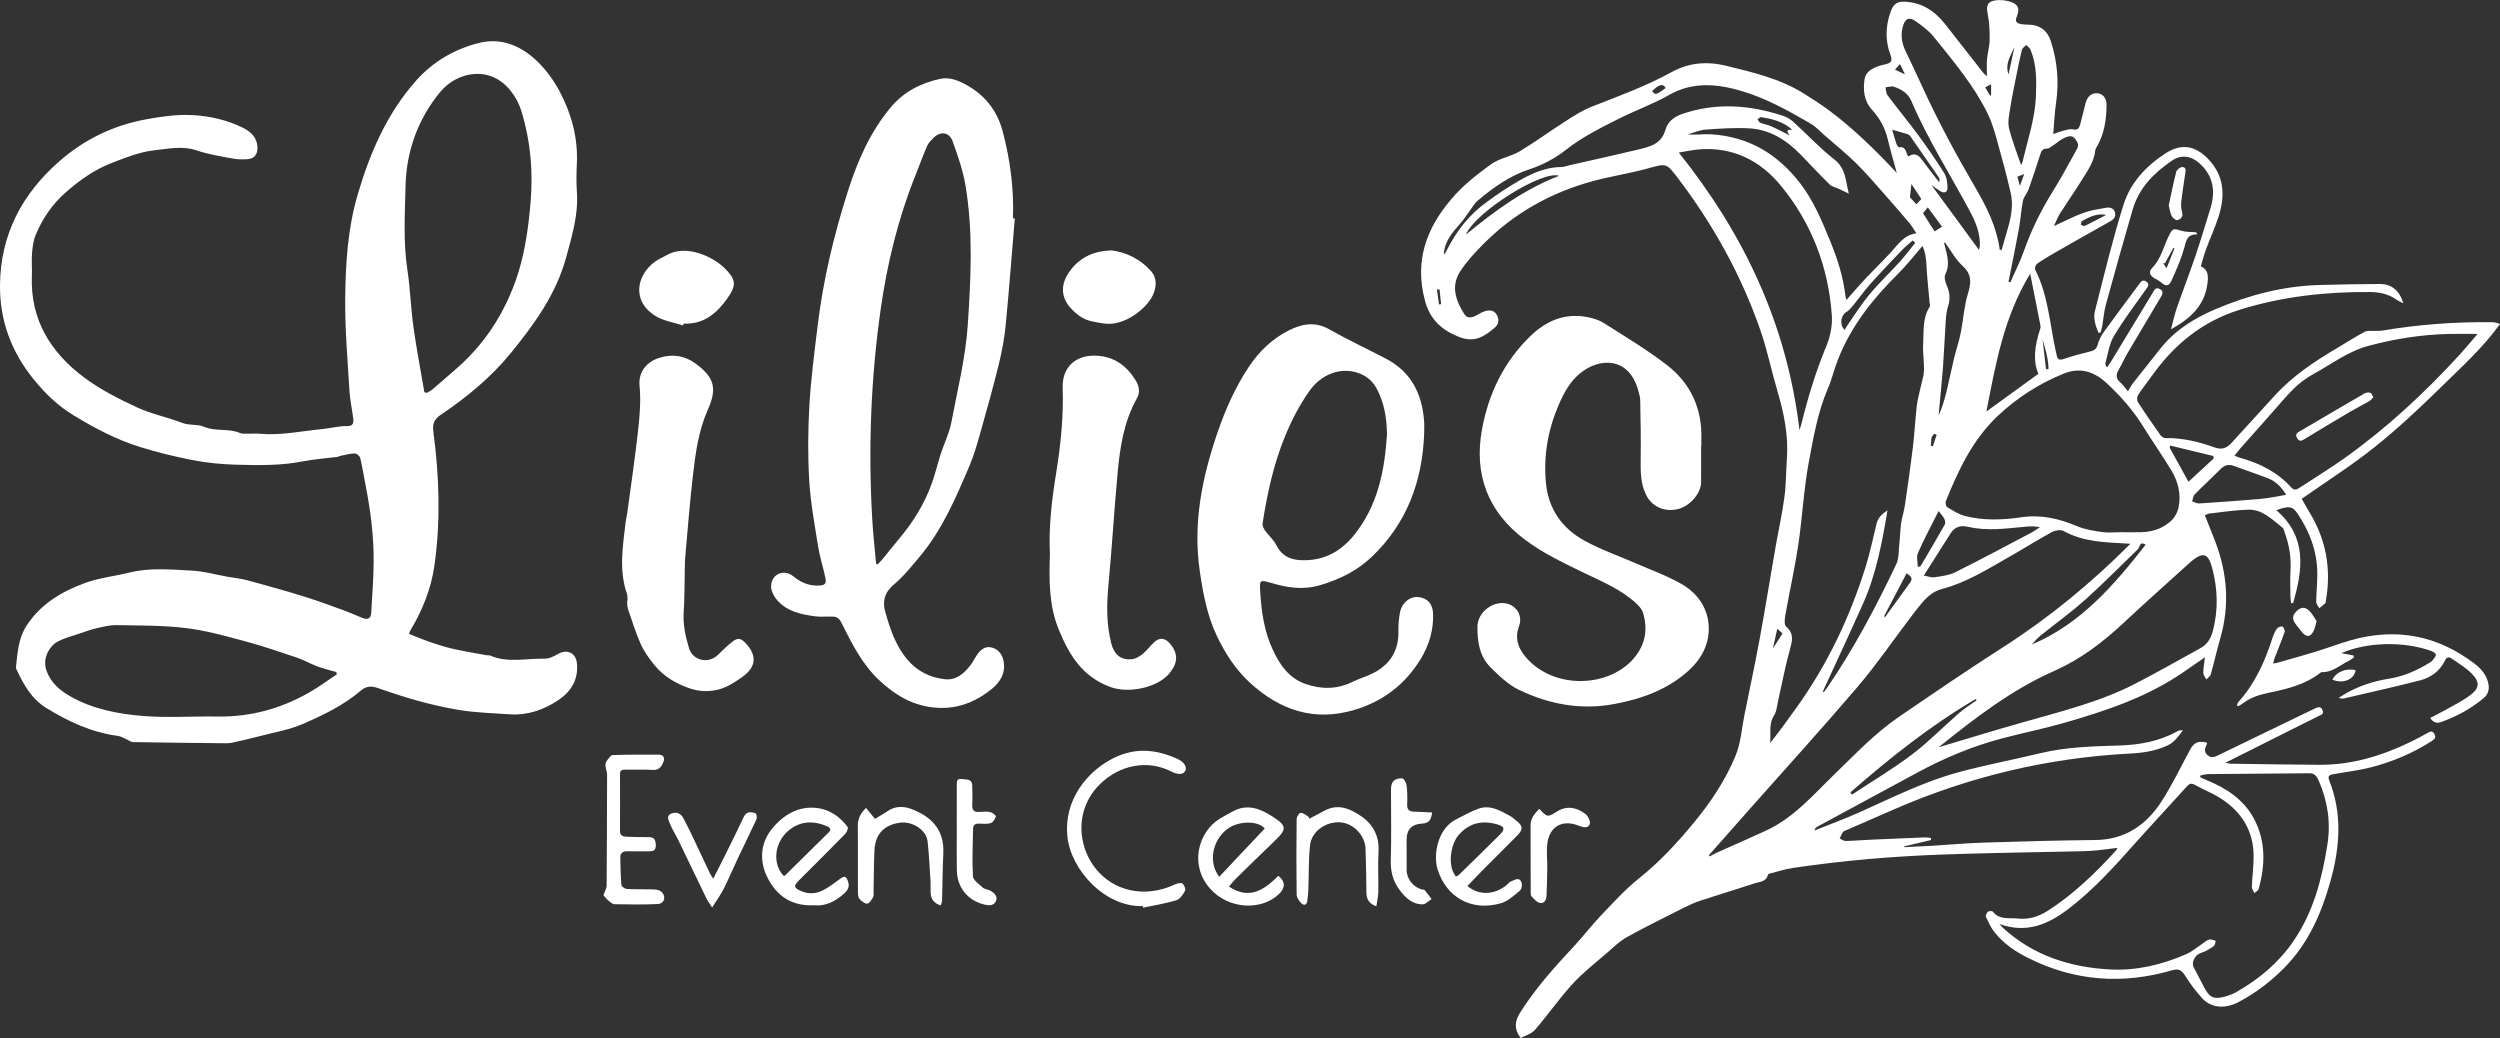 <?xml version="1.0" encoding="UTF-8"?><svg id="logo_full" class="logo_full" xmlns="http://www.w3.org/2000/svg" viewBox="0 0 1963.8 815.38"><rect x="0" y="0" width="1963.8" height="815.38" fill="#333333" stroke="none"/><defs><style>.cls-1{stroke-width:0px;fill:white;}</style></defs><path class="cls-1" d="m1655.34,288.38c.91-1.34,1.85-2.61,2.67-3.96,10.95-18.08,21.87-36.17,32.86-54.23,1.22-2.01,2.17-4.98,5.6-3.21,3.62,1.86,2.01,4.46.67,6.74-8.71,14.76-17.56,29.45-26.25,44.23-2.36,4.01-4.16,8.35-6.55,12.34-2.45,4.08-2.27,7.35,1.58,10.45,1.64,1.32,2.79,3.27,5.63,6.69,1.56-2.63,2.39-4.45,3.59-5.98,7.4-9.43,14.83-18.82,22.33-28.16,11.36-14.15,26.31-23.42,42.72-30.37,26.11-11.05,53.21-18.27,81.74-19.04,15.81-.43,31.62-.78,47.43-.8,9.29,0,15.46,5.1,18.54,15.12-2.16-1.1-3.76-1.68-5.1-2.64-6.36-4.54-13.43-6.12-21.18-6.18-34.66-.25-68.59,3.47-101.97,13.83-30.04,9.32-52.21,27.78-69.88,52.83-3.36,4.76-7.09,9.27-10.22,14.17-.89,1.39-1.06,4.25-.21,5.57,5.68,8.81,11.67,17.43,17.73,25.99.83,1.17,2.61,2.38,3.93,2.36,13.37-.25,26.16,2.83,38.54,7.3,5.99,2.16,9.75.5,13.58-3.74,11.16-12.35,22.5-24.54,33.68-36.87,14.13-15.57,31.41-26.97,49.32-37.57,7.16-4.24,14.18-8.74,21.51-12.68,1.96-1.05,4.78-.52,7.22-.64,2.13-.11,4.3.14,6.38-.22,28.48-4.84,57.16-6.93,86.03-6.63,2.04.02,4.08.43,6.55,1.45-13.65,18.98-30.87,34.39-47.23,50.45-16.48,16.18-33.45,32.03-51.49,46.43-18.03,14.39-37.65,26.8-57.04,40.42,2.07,3.59,4.12,7.32,6.32,10.96,12.9,21.29,16.95,44.2,12.72,68.65-.14.82-.08,1.9-.58,2.39-1.44,1.44-3.11,2.64-4.69,3.94-.83-1.68-2.38-3.37-2.36-5.04.06-7.47.9-14.94.84-22.4-.14-17.17-5.92-32.62-15.41-46.75-4.05-6.03-6.71-6.44-16.8-2.83,24.35,21,20.81,46.62,13.22,72.89l-1.56.24c-.19-1.62-.54-3.24-.56-4.86-.06-6.99-.34-14,.07-20.97.6-10.33-1.07-20.21-4.62-29.84-.46-1.24-.63-2.91-1.53-3.61-8.23-6.37-15.8-14.62-27.22-14.26-10.25.33-20.47,1.95-30.69,3.09-1.06.12-2.05.86-3.22,1.37,2.73,6.87,5.41,13.46,7.97,20.1,9.68,25,11.64,50.41,4.17,76.38-2.71,9.43-4.85,19.03-7.52,28.48-.43,1.53-2.29,2.66-3.49,3.97-.83-1.69-2.34-3.38-2.35-5.07-.02-3.77.71-7.54,1.25-12.38-6.06,4.21-11.32,7.87-16.59,11.51-28.54,19.71-60.91,30.53-93.8,39.98-15.83,4.55-32.02,7.84-47.97,11.99-23.81,6.19-46.35,15.61-67.95,27.35-25.89,14.07-51.86,28.02-77.78,42.04-1.13.61-2.15,1.45-2.71,3.27,11.9-4.79,23.97-9.21,35.67-14.45,25.38-11.37,50.32-23.95,77.25-31.28,21.34-5.81,43.15-9.89,64.68-15.06,20.42-4.9,41.23-5.38,62.02-6.04,16.04-.51,31.42-3.27,45.59-11.2,1.16-.65,2.55-.89,4.25-.67-3.5,4.7-6.65,9.38-12.2,11.93-9.27,4.25-19.09,5.75-29.08,6.26-64.38,3.29-126.05,17.97-185.13,43.65-12.67,5.51-25.34,11.04-38,16.58-.91.4-2.08.72-2.58,1.45-1.05,1.55-1.74,3.35-2.58,5.05,1.56.69,3.14,1.99,4.69,1.96,6.98-.15,13.96-.75,20.94-1.07,13.79-.63,27.59-1.21,41.38-1.75,1.52-.06,3.06.29,4.6.45.05.55.09,1.09.14,1.64-7,1.64-13.99,3.29-20.99,4.93.01.23.03.46.04.68,7.42-.38,14.85-.7,22.27-1.15,13.29-.8,26.56-2.04,39.85-2.45,29.29-.92,58.59-1.75,87.89-2.04,23.32-.23,39.99-11.75,52.02-30.3,8.38-12.93,15.03-26.98,22.39-40.57,3.11-5.75,6.54-7.31,13.09-5.65.1.31.37.71.26.92-1.54,3.07-2.82,6.15.4,8.96,3.16,2.76,6.23,1.1,9.27-.37,20.38-9.87,40.75-19.74,61.13-29.6,4.78-2.31,9.59-4.58,14.36-6.9,2.39-1.16,4.4-1.53,5.6,1.62,1.17,3.08-.96,3.47-3.02,4.48-17.73,8.79-35.4,17.72-53.09,26.6-6.39,3.2-12.78,6.39-20.28,10.14,2.12.38,3.08.7,4.05.72,23.31.32,46.63.74,69.95.87,25.54.15,49.27-7.15,72-18.21,4.19-2.04,8.29-4.26,12.37-6.52,2.14-1.19,4.07-2.59,5.85.48,1.65,2.85,0,4.25-2.14,5.62-14.85,9.53-30.93,16.35-47.97,20.67-9.33,2.36-18.95,3.56-28.46,5.17-3.07.52-5.73.86-4.01,5.17,10.36,25.98,8.37,52.15,1.11,78.41-7.1,25.69-17.51,49.61-36.61,68.88-10.61,10.7-22.55,19.75-35.9,26.78-10.37,5.46-21.34,4.57-28.25-2.9-5.14-5.56-9.72-11.77-13.75-18.2-2.7-4.31-5.12-5.37-10.1-3.93-38.72,11.24-76.29,8.6-112.66-9.5-10.33-5.14-19.6-11.41-26.76-20.39-2.85-3.58-4.82-7.93-6.75-12.13-.44-.95.59-3.15,1.6-4,.79-.66,3.32-.69,3.84-.03,5.31,6.78,13.07,4.61,19.84,5.39,8.36.96,16.24-1.58,23.27-6.09,20.35-13.05,37.55-29.72,53.73-47.51.32-.35.46-.85,1.03-1.92-5.75.7-11.03,1.45-16.34,1.97-3.97.39-7.96.6-11.95.69-36.13.84-72.27,1.26-108.38,2.54-39.59,1.41-79.06,4.73-118.27,10.57-5.9.88-11.65,2.75-17.46,4.21-.78.2-2.05.56-2.16,1.05-1.26,5.77-6.56,5.51-10.5,6.82-14.04,4.68-28.23,8.9-42.29,13.52-4.41,1.45-8.7,3.38-12.85,5.47-15.14,7.62-30.38,15.08-45.19,23.3-5.86,3.26-10.83,8.21-15.97,12.67-9.05,7.85-18.64,15.26-26.67,24.06-10.47,11.47-19.38,24.34-29.54,36.11-2.71,3.13-7.57,4.41-11.2,6.4-5.77-7.68-4.33-13.91-.23-20.35,11.95-18.79,26.67-35.27,41.82-51.45,7.38-7.88,13.9-16.58,21.36-24.38,9.77-10.21,19.36-20.81,30.36-29.58,16.17-12.88,29.84-27.82,42.92-43.66,13.37-16.19,24.85-33.54,32.73-52.83,3.95-9.67,4.61-20.68,6.71-31.09,4.08-20.19,8.38-40.35,12.12-60.61,4.31-23.37,8.06-46.85,12.14-70.27,2.37-13.57,5.38-27.04,7.23-40.68,1.36-10.02,1.23-20.23,1.94-30.35,1.27-18-2.22-35.28-7.29-52.42-4.75-16.06-8.08-32.59-13.56-48.39-15.02-43.26-37.01-82.89-64.72-119.36-9.24-12.16-9.03-11.71-24.03-7.57-13.91,3.84-28.29,5.95-42.23,9.7-33.47,8.99-62.84,25.46-87.23,50.23-6.49,6.59-12.97,13.52-17.84,21.3-7.18,11.48-3.09,22.8,3.61,33.25,2.1,3.28,5.42,2.73,8.51,1.3,2.41-1.12,4.62-2.77,7.11-3.58,3.65-1.19,7.39-1.26,9.73,2.61,2.21,3.65,1.53,7.55-1.41,10.06-9.04,7.73-16.42,12.09-28.56,7.23-13.35-5.35-22.47-13.52-26.46-28.58-8.21-31.03,1.1-56.52,20.98-79.76,8.95-10.47,19.54-18.86,30.66-26.9,7.14-5.17,15.84-6.19,23-10.5,12.22-7.36,23.76-15.84,35.79-23.52,6.57-4.19,13.23-8.55,20.43-11.37,21.36-8.36,42.88-16.22,63.08-27.31,13.52-7.43,27.74-8.6,43.04-4.82,20.91,5.16,41.81,9.95,60.34,21.52,6.76,4.21,13.5,8.49,19.89,13.23,19.66,14.6,37.01,31.76,53.51,49.36-2.38-8.77-5.01-17.56-7.12-26.48-2.09-8.84-6.23-16.45-12.32-23.07-6.34-6.89-7.14-15.3-5.95-23.88.86-6.19,6.08-8.75,11.46-10.64,3.26-1.14,8.11-1.39,9.34-3.62,1.23-2.24-1.11-6.48-1.96-9.82-2.68-10.54-1.67-20.75,2.37-30.79,1.71-4.25,4.72-6.29,9.22-6.23,13.9.19,24.39,6.85,32.74,17.42,10.11,12.8,20.11,25.69,30.18,38.52.48.61,1.14,1.07,2.82,2.61,0-5.25-.29-9.34.07-13.37.46-5.12,2.02-10.19,2.07-15.28.07-6.8-.21-13.75-1.56-20.38-1.31-6.43-.22-9.75,6.43-10.61,3.5-.45,7.34-.03,10.76.94,6.77,1.91,8.38,5.56,5.59,12.04-1.41,3.27-.19,4.86,2.66,5.54,2.23.54,4.61.58,6.92.62,8.53.16,14.54,4.59,17.15,12.62,5.25,16.09,6.63,32.45,4.16,49.23-1.15,7.8-1.45,15.72-2.17,24.08,2.24-.76,5.06-1.91,7.98-2.65,2.51-.64,5.29-1.53,7.67-1.02,3.49.75,4.68-.89,5.39-3.49,1.53-5.62,2.85-11.3,4.3-16.94,1.46-5.69,5.06-8.56,9.79-7.9,4.19.59,6.86,4.08,6.76,9.64-.2,11.59-1.91,22.87-8.06,33.04-.34.56-.74,1.19-.79,1.81-.76,9.05-5.98,16.15-10.51,23.47-5.5,8.89-11.53,17.45-17.14,26.28-1.81,2.86-3,6.11-4.89,10.05,8.4-3.82,15.58-7.62,23.15-10.37,5.66-2.06,11.77-2.99,17.75-4.02,3.06-.53,6.27.15,7.15,3.85.91,3.81-1.66,5.62-4.64,7.29-14.22,7.95-28.4,15.99-42.54,24.09-4.79,2.74-9.54,5.57-14.05,8.74-1.1.77-2.06,3.51-1.53,4.56,10.1,19.89,11.43,41.95,15.99,63.2.28,1.3.69,2.58.89,3.89.58,3.81,2.32,4.28,5.92,3.04,6.75-2.33,13.7-4.13,20.64-5.86,3.05-.76,4.76-1.96,5.67-5.27.98-3.59,2.79-7.15,4.98-10.19,9.15-12.69,18.59-25.17,27.89-37.76,1.43-1.94,2.78-3.33,5.3-1.56,2.86,2.01,1.46,3.67-.03,5.77-8.63,12.23-17.75,24.2-25.41,37.02-3.68,6.16-4.58,14-6.65,21.11-.21.71.19,1.62.41,2.41.07.24.48.39,1.15.91Zm73.08,320.77c-.02.49-.04.99-.06,1.48,1.76.76,3.51,1.56,5.28,2.29,15.28,6.3,28.73,15.06,36.78,29.99,9.56,17.73,8.99,36.46,3.86,55.32-.36,1.32-2.24,2.22-3.41,3.32-.7-1.58-2.04-3.19-1.99-4.74.3-8.12,1.41-16.24,1.38-24.35-.07-20.21-9.77-35.22-26.54-45.74-6.17-3.87-13.09-6.54-19.46-10.12-2.74-1.54-4.28-1.23-6.33,1.04-13.82,15.3-27.92,30.34-41.62,45.74-15.94,17.92-32.02,35.63-51.16,50.32-16.11,12.37-33.19,19.83-54.61,12.11,1.5,1.59,2.33,2.61,3.29,3.47,23.7,21.44,52.23,30.54,83.5,32.24,21.03,1.14,41.01-3.74,60.17-12.07,3.79-1.65,7.1-4.45,10.59-6.76,2.35-1.56,4.48-3.64,7.04-4.64,1.45-.56,3.56.6,5.38.98-.51,1.44-.59,3.52-1.61,4.21-3.06,2.08-6.31,4.22-9.8,5.21-4.43,1.25-8.05,7.13-5.95,11.26,2.71,5.34,5.57,10.61,8.3,15.94,4.08,7.96,7.62,9.62,16.41,7.16,3.02-.85,6.06-1.96,8.78-3.51,17.75-10.06,33.09-22.88,44.75-39.8,15.8-22.93,22.59-49.05,26.83-76.05,2.74-17.42.23-34.13-6.82-50.22-1.39-3.16-2.99-5.86-7.17-5.82-26.47.26-52.95.4-79.42.66-2.14.02-4.27.71-6.4,1.09Zm-296.52-66.02c.25.2.5.39.75.59.68-.89,1.4-1.75,2.03-2.67,21.27-30.96,38.82-64.03,54.89-97.89,2.21-4.66,1.8-10.6,2.39-15.98.59-5.41.66-10.88,1.42-16.27.65-4.59,2.23-9.06,2.91-13.65,2.25-15.28,4.46-30.57,6.32-45.91,1.31-10.88,1.83-21.86,3.08-32.75.58-5.04,2.08-9.98,3.15-14.97.89-4.18,2.37-8.35,2.49-12.55.2-6.94-1.09-13.94-.66-20.85.61-9.84-.71-20.12,5.09-29.14.58-.89.05-2.54-.06-3.83-.83-9.7-1.98-19.38-2.42-29.1-.24-5.31-1-10.24-3.14-14.97-6.62,7.62-12.39,15.2-19.11,21.82-19.75,19.48-36.7,40.86-47.06,66.85-3.07,7.69-4.9,15.89-8.18,23.48-7.92,18.37-11.24,38-14.88,57.34-4.05,21.53-5.09,43.62-8.33,65.33-2.78,18.56-6.92,36.92-10.21,55.41-.51,2.89-.91,7.39.7,8.8,6.54,5.73,4.73,11.52,2.78,18.55-3.76,13.53-6.28,27.4-9.38,41.11-.76,3.36-.97,7.18-2.78,9.9-4.59,6.93-2.46,14.43-3.18,21.8,7.42-9.23,14.2-18.67,20.96-28.12,24.14-33.76,41.71-70.78,54.03-110.29,3.46-11.1,5.77-22.57,8.6-33.87,1.21-4.85,4.53-7.85,8.57-10.39-4.24,25.18-8.85,50.04-19.22,73.28-10.29,23.07-21.01,45.94-31.54,68.9Zm-89.59,128.72c.21.29.43.58.64.87,2.04-1.06,4.03-2.22,6.12-3.16,12.75-5.73,25.58-11.26,38.26-17.14,22.02-10.22,37.46-28.52,54.39-44.91,15.91-15.4,31.16-31.55,49.51-44.12,27.19-18.62,54.42-37.19,82.16-54.96,36.41-23.31,69.47-50.56,100.04-81.22-.66-.08-1.15-.16-1.64-.19-17.42-1.03-34.96-1.08-50.95-9.98-2.25-1.25-6.67-.38-9.26,1.03-11.38,6.23-22.38,13.16-33.67,19.57-16.92,9.6-33.43,20.07-52.56,25.05-6.58,1.71-11.44,5.99-15.7,10.99-2.91,3.42-5.63,7-8.35,10.58-13.98,18.43-27.09,37.59-42.06,55.17-27.51,32.29-56.11,63.66-84.24,95.42-10.91,12.32-21.8,24.67-32.7,37Zm323.75-253.79c5.49,0,10.99.13,16.48-.03,8.99-.27,17.13-3.27,23.53-9.5,2.63-2.56,4.58-6.54,5.3-10.18,2.01-10.2-.4-20-5.66-28.75-6.93-11.54-14.77-22.53-21.82-33.99-8.09-13.17-18.15-24.6-29.46-35.01-9.61-8.84-20.73-12.21-33.15-7.19-19.3,7.81-36.69,18.88-51.85,33.17-19.74,18.6-31.05,42.5-40.95,67.15-.51,1.26.13,4.07,1.13,4.66,4.47,2.66,9.03,5.66,13.97,6.93,14.56,3.74,29.55,3.17,44.17,1.02,15.73-2.31,29.88,1.1,44.1,7.08,6,2.52,12.73,3.58,19.24,4.51,4.89.7,9.97.14,14.96.13Zm-531.9-218.17c.69-.66.99-.84,1.14-1.1.49-.87.93-1.77,1.38-2.66,7.52-14.74,17.42-27.52,30.96-37.26,5-3.59,9.97-7.25,15.17-10.52,13.52-8.5,27.08-16.96,43.89-17.18,2.11-.03,4.21-.92,6.31-1.4,17.65-4.01,35.34-7.86,52.94-12.1,9.46-2.28,19.16-4.11,22.39-16.01,1.64-6.05,6.91-10.06,13.1-12.17,26.47-9.05,52.78-7.14,78.92,1.4,2.93.96,5.9,2.6,8.17,4.66,10.84,9.83,20.83,20.72,32.34,29.67,9.44,7.33,8.82,17.54,11.46,26.9-2.49-1.2-4.93-2.41-7.39-3.57-2.63-1.24-5.85-1.85-7.81-3.76-7.75-7.54-15.06-15.52-22.61-23.27-11.13-11.43-24.12-19.8-40.37-20.7-11.39-.63-22.9.15-34.31.97-4.74.34-9.36,2.44-14.03,3.74,6.35.64,12.45-.42,18.46-.04,29.21,1.87,52.01,15.38,69.78,38.46,10.43,13.56,16.82,28.95,23.24,44.51,5.87,14.24,10.6,28.71,12.35,44.07.13,1.16.56,2.28.77,3.1,5.02-5.66,9.71-11.21,14.68-16.49,6.61-7.03,13.56-13.74,20.12-20.81,5.7-6.15,10.15-13.74,20.17-15.07-2.14-3.17-3.6-5.8-5.5-8.05-6.32-7.49-12.72-14.91-19.23-22.24-7.4-8.32-14.6-16.86-22.52-24.65-7.93-7.8-16.63-14.81-25.02-22.15-3.49-3.05-6.69-6.66-10.63-8.95-17.39-10.12-34.87-19.91-54.43-25.74-19.55-5.83-38.68-7.29-56.77,3.02-12.8,7.29-26.58,12.16-39.6,18.71-14.22,7.16-28.76,14.4-41.17,24.14-9.08,7.13-18.7,12.22-29.1,15.62-15.64,5.12-28.4,14.35-40.67,24.64-2.35,1.97-3.95,4.86-5.83,7.38-2.46,3.3-4.63,6.82-7.3,9.93-6.18,7.2-12.93,14.02-13.46,25Zm621.08,158.05c2.07.82,3.11,1.34,4.22,1.65,15.53,4.28,29.53,11.2,40.46,23.41,2.04,2.28,4.01,1.71,6.17.3,11.82-7.76,23.92-15.12,35.43-23.31,33.48-23.82,63.43-51.64,91.1-81.94,4.7-5.15,9.12-10.55,13.59-15.75-8.02,0-15.48-.15-22.94.03-21.39.52-42.35,3.83-63.02,9.41-16.1,4.35-29.07,14.49-43.33,22.27-8.98,4.9-16.04,11.65-22.63,19.25-11.43,13.2-23.14,26.16-34.7,39.24-1.38,1.56-2.61,3.27-4.34,5.45Zm-436.51-238.11c51.35,64.26,85.01,135.2,94.81,218.13.79-2.59,1.2-3.75,1.5-4.94,5.13-20.87,11.33-41.35,19.64-61.26,3.1-7.44,4.83-16.29,4.25-24.28-2.75-38.03-15.97-72.51-40.25-101.89-16.11-19.49-37.42-30.26-63.66-28.28-5.51.42-10.96,1.67-16.29,2.52Zm204.11,467.15c21.31-6.34,43.41-13.14,65.65-19.46,30.43-8.64,61.26-16.15,89.56-30.85,17.11-8.89,33.9-18.38,50.77-27.73,4.89-2.71,7.69-7.17,9.18-12.56,4.69-16.99,4.15-33.95-.46-50.8-3.01-10.99-7.13-12.09-16-4.84-.13.11-.25.22-.38.33-17.75,16.09-35.69,31.98-53.18,48.34-16.31,15.26-34.06,28.66-54.39,37.65-34.1,15.08-62.96,37.64-90.76,59.91Zm47.95-390.82c.52.04,1.04.08,1.56.13,1.53-5.35,3.02-10.71,4.61-16.05,2.78-9.35,4.7-18.92,2.51-28.53-3.21-14.07-6.98-28.03-10.88-41.93-1.97-7-4.08-14.1-7.27-20.6-10.94-22.27-26.93-41.12-42.33-60.29-3.78-4.71-8.96-8.43-13.91-12.04-5.39-3.93-8.66-2.32-10.38,4.09-1.78,6.62-.86,12.81,2.03,18.89,4.64,9.76,9.29,19.52,13.78,29.35,12.32,26.95,26.42,52.94,41.36,78.52,8.81,15.08,16.62,30.7,18.94,48.46Zm23.99,18.8c-20.95,34.37-27.23,71.69-34.42,108.29,13.51-9.8,27.07-19.63,40.83-29.62-4.71-11.19-2.47-22.68,1.05-34.13.33-1.08.85-2.28.65-3.31-2.56-13.34-5.23-26.65-8.12-41.24Zm-83.61,237.15c3.32.6,5.91,1.73,8.27,1.36,5.56-.87,11.48-1.49,16.4-3.94,20.08-9.98,39.85-20.6,59.69-31.04,2.37-1.25,4.55-2.88,6.82-4.33-3.89-.94-7.32-.77-10.73-.47-15.21,1.35-30.46,3.71-45.62.13-6.29-1.48-10.66.2-14,5.51-6.63,10.52-13.32,20.99-20.82,32.78Zm66.51-230.7c.48.14.95.28,1.43.42,3.6-8.19,7.71-16.19,10.68-24.6,5.86-16.57,13.5-32.15,22.82-47.04,6.78-10.84,12.79-22.18,18.99-33.37.69-1.24,1.05-3.36.46-4.49-3.03-5.84-5.01-6.58-10.96-3.77-3,1.42-5.53,3.8-8.33,5.64-1.49.98-3.12,2.51-4.67,2.49-3.73-.06-4.65,2.08-5.57,5-2.87,9.04-5.83,18.06-9.02,26.98-1.13,3.17-3.81,5.9-4.46,9.1-1.45,7.13-1.78,14.49-3.09,21.66-2.56,14.03-5.48,27.99-8.26,41.98Zm-49.83-30.99c-.24.13-.49.26-.73.39.32,1.27.66,2.54.97,3.81,1.73,6.93,3.65,13.65,0,20.84-1.14,2.25,0,6.24,1.18,8.96,2.31,5.32,2.82,10.38,1.03,15.96-1.15,3.58-1.61,7.46-1.87,11.24-.82,12.02-1.25,24.08-2.12,36.1-.78,10.73-1.94,21.43-2.92,32.14-.2,2.2-.36,4.39-.54,6.59,2.82-6.34,4.72-12.81,6.3-19.35,2.06-8.55,3.76-17.19,5.82-25.74,1.59-6.58,3.85-13.01,5.18-19.64,2.09-10.39,2.64-21.21,5.75-31.25,2.71-8.75,2.93-15.1-4.43-21.81-5.5-5.02-9.15-12.08-13.62-18.22Zm268.02,198.27c-4.17-6.62-8.46-10.7-14.13-12.91-8.97-3.49-18.12-6.5-27.14-9.85-4.13-1.53-7.24-.51-10.3,2.56-6.67,6.71-13.67,13.08-20.3,19.82-1.25,1.27-1.38,3.65-2.03,5.51,1.87.58,3.78,1.77,5.61,1.65,16.21-1.06,32.42-2.19,48.6-3.64,6.3-.56,12.51-1.98,19.69-3.16Zm-208.26-258.94c.56-1.31.98-2,1.16-2.76,4.02-17.1,9.81-33.84,10.51-51.61.48-12.32.58-24.62-4.24-36.29-.61-1.49-2.29-2.54-3.47-3.79-1.16,1.31-2.99,2.46-3.36,3.97-1.78,7.23-3.22,14.55-4.67,21.86-1.61,8.11-3.32,16.2-4.57,24.36-.77,5.02-1.97,10.45-.84,15.18,2.31,9.61,6.07,18.88,9.49,29.07Zm-33.03,66.63c.4-2.25.64-3.01.65-3.77.16-9.26-3-17.57-7.27-25.61-15.52-29.21-33.5-57.11-46.55-87.63-2.64-6.17-7.88-9.36-13.87-11.27-1.91-.61-4.31.31-6.48.54.53,2.11.48,4.67,1.69,6.27,7.89,10.51,16.27,20.65,24.05,31.23,7.18,9.76,14.11,19.75,20.52,30.02,1.95,3.12,2.39,7.52,2.48,11.36.07,3.26-2.33,4.7-5.53,2.73-2.33-1.44-4.51-3.1-7.12-4.92,12.4,16.91,24.54,33.47,37.44,51.05Zm-101.1,426.08c.43.57.85,1.15,1.28,1.72,15.76-10.42,32.08-20.11,47.13-31.49,13.07-9.89,24.59-21.79,37-32.57,4.28-3.71,9.18-6.71,13.8-10.03-.25-.33-.5-.67-.75-1-35.48,20.88-67.55,46.35-98.46,73.38Zm232-194.58c-4.93-3.09-4.47,1.92-6.14,3.53-13.76,13.25-27.12,26.96-41.36,39.68-11.25,10.06-23.61,18.89-35.37,28.39-2.43,1.96-4.38,4.51-6.55,6.79,38.63-16.4,64.55-46.73,89.41-78.4Zm19.26-77.89c-.14.55-.28,1.1-.42,1.65,4.76,8.63,9.51,17.25,14.76,26.77,6.8-6.26,13.28-12.24,19.76-18.21-.07-.67-.15-1.33-.22-2-11.29-2.74-22.59-5.47-33.88-8.21Zm-200.3-159.23c-.66-.62-1.31-1.25-1.97-1.87-2.76,2.44-5.71,4.71-8.25,7.37-8.38,8.77-16.76,17.53-24.83,26.58-4.94,5.53-9.25,11.62-13.95,17.37-1.45,1.77-3.01,3.65-4.93,4.79-4.65,2.75-5.73,9.94-1.58,14.12.91-1.44,1.73-2.85,2.67-4.19,5.52-7.87,10.58-16.12,16.73-23.47,7.56-9.03,16.15-17.18,24.07-25.92,4.26-4.7,8.04-9.84,12.04-14.77Zm-279.73-52.67c-13.15-4.67-66.21,28.83-73.13,46.13,22.7-18.69,45.69-35.5,73.13-46.13Zm261.62-36.19c.87,2.92,1.96,6.9,3.26,10.8.39,1.16,1.56,3.11,2.09,3.02,5.81-.98,5.31,4.32,7.25,7.27,4.47-3.04,7.73-1.72,10.64,2.25,4.44,6.07,9.1,11.97,13.67,17.95.46-1.72.28-3.07-.4-4.07-7.4-10.81-14.86-21.57-22.37-32.3-.51-.73-1.5-1.28-2.38-1.55-3.88-1.19-7.8-2.24-11.76-3.36Zm20.06,343.15c.51.05,1.02.1,1.53.15.35-.33.81-.59,1.04-.99,6.29-10.7,12.63-21.37,18.73-32.18.63-1.12.21-3.24-.42-4.56-.87-1.83-2.41-3.35-4.45-6.05-6.07,12.11-11.57,22.32-16.22,32.9-1.33,3.02-.2,7.12-.2,10.73Zm-98.36-343.04c-7.65-6.74-16.07-8.61-24.62-10.02-.84-.14-1.91,1.15-2.87,1.77.71.91,1.25,2.28,2.18,2.65,2.77,1.11,5.81,1.56,8.53,2.75,4.47,1.95,8.78,4.29,14.58,7.17-3.42-4.3-1.35-4.76,2.2-4.32Zm71.91,382.09c.29.19.58.38.87.57,6.52-9.01,13.01-18.04,19.58-27.01,2.57-3.52.49-5.23-2.7-7.35-6.04,11.5-11.89,22.64-17.75,33.79Zm34.39-321.23c-1.49,1.81-2.62,3.16-3.78,4.56,3.16,4.97,6.24,9.83,9.12,14.35,2-1.28,3.83-2.45,5.84-3.73-3.31-4.5-7.03-9.55-11.18-15.18Zm140.08,5.95c-7.55-1.52-13.16,1.76-18.79,4.66-.73.38-.79,2.06-1.16,3.14,1.12.29,2.52,1.15,3.32.77,5.41-2.6,10.69-5.47,16.62-8.56Zm-154.12-13.88c.98,1.06,2.8,3.05,5.04,5.49,1.54-1.61,2.64-2.76,3.93-4.1-2.7-4.09-5.2-7.87-7.84-11.86-.36,3.32-.68,6.34-1.13,10.48Zm106.91,135.11c.66-.09,1.32-.18,1.97-.27-.19-7.95-2.46-15.61-4.71-23.28.91,7.85,1.83,15.69,2.74,23.54Zm-298.74-220.94c-2.34-3.69-4.93-3.05-10.72,2.46,2.66,3.22,3.04,3.14,10.72-2.46Zm87.62,424.8c-1.28,5.75-2.32,10.46-3.43,15.46,2.58-4.01,4.93-7.67,7.58-11.78-.56-.5-1.88-1.67-4.15-3.68Zm186.34-456.95c-2.96,6.83-7.68,13.25-4.7,21.5,1.61-7.38,3.16-14.44,4.7-21.5Zm-18.36,29.18c-1.99,1.06-3.3,1.75-4.64,2.46,1.42,2.45,2.61,4.49,3.8,6.53.28-.11.56-.22.83-.33v-8.66Zm-42.78,275.42c-.57-.28-1.14-.56-1.71-.83-3.51,2.4-2.25,6.17-2.92,9.39.53.16,1.07.33,1.6.49,1.01-3.02,2.02-6.03,3.03-9.05Zm-390.52-114.3c-.68.04-1.36.08-2.04.12.55,3.92,1.1,7.84,1.65,11.76l1.67-.23c-.43-3.89-.85-7.77-1.28-11.66Zm365.64-168.82c-1.49-3.1-2.6-5.43-3.88-8.11-1.54,1.68-2.69,2.93-3.97,4.32,2.48,1.19,4.66,2.24,7.86,3.78Zm93.68,78.24c-2.38.94-3.81,1.51-5.4,2.14.6,2.19,1.12,4.07,1.98,7.23,1.37-3.75,2.2-6.04,3.41-9.37Z"/><path class="cls-1" d="m321.31,497.96c5.63,2.2,11.08,4.54,16.68,6.44,5.89,2,11.84,3.92,17.9,5.28,8.68,1.95,17.47,3.37,26.22,5,.98.18,2.09-.07,2.96.3,13.97,6.02,28.56,2.05,42.84,2.42,3.54.09,7.38-2,10.67-3.82,7.19-3.98,13.85-.55,14.63,7.6,1.23,12.85-4.81,22.24-14.78,28.87-11.34,7.54-24.04,12.01-38.02,11.05-13.25-.91-26.63-1.26-39.69-3.39-21.88-3.58-43.16-9.88-64.05-17.3-5.17-1.83-9.15-1.4-13.32,2.14-13.57,11.55-29.54,19.24-45.66,26.21-10.07,4.35-21.21,6.25-31.91,9.06-7.63,2-15.33,3.75-23.03,5.5-1.76.4-3.62.54-5.44.52-24.31-.24-48.63-.49-72.94-.91-1.67-.03-3.29-1.49-4.97-2.2-2.28-.97-4.52-2.38-6.89-2.69-20.56-2.68-38.85-11.25-56.2-21.94-11.49-7.08-17.91-18.48-23.39-30.4-.21-.45-.44-.98-.39-1.44,1.24-11.15,1.75-22.42,8.08-32.36,11.02-17.32,27.73-27.21,46.19-33.96,11.08-4.06,23.18-5.26,34.72-8.15,16.31-4.08,32.81-2.35,49.19-1.56,9.34.45,18.58,3.13,27.87,4.78,5.2.92,10.51,1.41,15.58,2.78,14.89,4.04,29.76,8.19,44.49,12.74,10.75,3.32,21.31,7.28,31.9,11.11,4.83,1.75,9.5,3.94,14.28,5.82,3.89,1.52,6.53.53,6.77-4.04.71-13.09,1.78-26.17,1.92-39.27.24-20.86-2.51-41.48-6.51-61.93-1.34-6.85-2.41-13.76-4.08-20.53-.37-1.49-2.75-3.53-4.17-3.51-3.71.07-7.41,1.12-11.11,1.84-.97.19-1.87.79-2.84.92-8.95,1.15-18.01,1.71-26.84,3.46-17.72,3.51-35.6,3.09-53.43,2.59-11.01-.31-22.12-1.44-32.94-3.53-14-2.7-27.93-6.09-41.54-10.32-18.65-5.79-35.79-14.86-52.53-25.06-12.25-7.46-22.05-17.04-30.85-27.83C9.04,276.66-.31,251.89,0,223.76c.45-39.65,17.33-71.5,46.73-97.17,19.71-17.21,42.33-28.19,68.4-32.92,12.08-2.19,24-3.9,36.11-3.25,13.68.74,27.02,3.79,39.4,9.87,6.31,3.1,11.41,7.68,11.59,15.57.12,5.44-2.4,8.73-7.73,9.17-3.93.33-8.02.22-11.89-.52-9.43-1.79-19.03-3.27-28.08-6.33-11.4-3.85-22.44-1.32-33.57-.07-11.46,1.29-22.06,5.62-32.84,9.75-14.07,5.38-25.75,13.82-36.75,23.5-10.37,9.12-18.04,20.41-23.32,33.11-1.86,4.47-2.5,9.6-2.9,14.49-.47,5.79.15,11.66-.1,17.47-1.46,34.43,14.61,60.33,40.97,80.05,12.66,9.47,27.17,16.79,41.57,23.5,11.31,5.27,23.9,7.73,35.62,12.23,5.67,2.18,12,.84,16.84,2.95,9.32,4.06,19.42,1.05,28.46,4.97,1.31.57,2.94.53,4.42.55,3.83.07,7.69-.24,11.49.08,16.37,1.39,32.4-2.11,48.52-3.7,6.78-.67,13.49-2.53,20.47-2.39,4,.08,4.45-2.94,4.07-5.97-.92-7.2-2.53-14.35-2.96-21.58-1.43-24.23-3.61-48.5-3.34-72.73.3-27.25,1.95-54.72,9.66-81.07,9.63-32.96,23.1-64.32,46.34-90.33,13.05-14.6,29.6-24.22,48.59-29.14,17-4.41,31.97,1.48,44.25,12.45,7.88,7.04,14.58,16.13,19.57,25.49,9.4,17.64,14.55,36.71,13.54,57.08-.36,7.31-.46,14.68.05,21.97,1.24,17.77-3.83,34.35-8.39,51.16-7.87,29.03-25.01,52.6-43.53,75.33-15.68,19.24-34.76,34.84-55.26,48.68-5.01,3.39-6.39,7.08-5.61,12.98,4.66,34.93,5.82,69.95.91,104.96-2.6,18.53-9.47,35.56-19.09,51.54-.33.54-.46,1.2-.92,2.46Zm12.04-189.86c.67.16,1.34.32,2.02.49,1.5-.94,3.14-1.7,4.47-2.83,5.83-4.95,11.55-10.05,17.36-15.02,17.08-14.59,30.55-32.01,40.29-52.2,3.74-7.76,7.02-15.84,9.57-24.07,5.62-18.19,8.15-36.94,9.75-55.93,2.02-24.04-.09-47.48-6.98-70.52-1.81-6.05-4.57-11.46-8.64-16.61-16.19-20.52-42.09-15.24-55.42.86-17.51,21.15-26.62,46.61-27.23,74.1-.49,21.86-1.86,43.81,1.48,65.69,2.25,14.74,2.65,29.75,4.7,44.52,2.4,17.24,5.71,34.36,8.63,51.53Zm-68.75,221.61c-.14-.6-.28-1.19-.42-1.79-2.29-.63-4.61-1.21-6.88-1.91-3.16-.97-6.37-1.84-9.42-3.08-5.03-2.04-9.82-4.74-14.95-6.46-13.53-4.53-27.05-9.18-40.82-12.86-15.21-4.06-30.53-8.39-46.09-10.26-17.94-2.15-36.18-1.97-54.3-2.31-5.22-.1-10.53,1.22-15.68,2.4-4.75,1.09-9.37,2.8-14,4.38-5.58,1.9-11.42,3.36-16.59,6.07-6.64,3.48-12.25,13.34-9.05,22.55,3.53,10.18,10.94,16.09,19.1,20.71,17.59,9.96,37.45,13.73,57.24,15.3,19.2,1.52,38.62.09,57.93.41,25.65.43,49.46-6.02,71.64-18.56,7.72-4.36,14.88-9.7,22.29-14.6Z"/><path class="cls-1" d="m797.13,171.54c-2.34,27.98-4.43,55.99-7.16,83.93-1.01,10.38-2.96,20.74-5.44,30.88-4.33,17.69-9.26,35.25-14.23,52.78-2.56,9.04-5.1,18.19-8.77,26.81-10.74,25.24-21.52,50.55-39.49,71.81-6.33,7.49-12.54,15.33-20.02,21.54-7.37,6.12-8.89,13.3-6.64,21.28,3.75,13.25,8,26.38,17.18,37.34,7.87,9.39,17.88,14.31,29.66,15.63,8.91,1,14.99-4.48,20.08-10.98,2.04-2.61,3.42-5.72,5.35-8.42,2.63-3.67,6.02-6.67,10.86-5.63,4.9,1.05,8.18,4.47,9.47,9.35,2.62,9.87-1.95,17.71-8.96,23.37-10.7,8.63-22.79,14.38-37.24,14.8-20.64.6-36.77-8.22-51.21-21.78-13.51-12.69-21.54-28.94-29.63-45.12-1.6-3.21-3.54-4.68-6.74-4.79-4.66-.16-9.39.39-13.97-.22-10.9-1.45-21.66-3.69-29.5-12.37-1.95-2.16-3.54-4.9-4.48-7.66-1.6-4.71.34-10.05,3.91-12.51,3.69-2.55,8.78-2.31,12.95,1.08,5.77,4.68,12.05,7.59,19.64,7.32,5.43-.2,6.63-1.3,5.49-6.65-1.72-8.12-4.33-16.09-5.63-24.27-2.74-17.21-5.93-34.45-6.96-51.79-1.16-19.55-.99-39.28.14-58.84,1.23-21.06,3.99-42.05,6.54-63.01,4.4-36.13,12.86-71.45,23.95-106.01,7.47-23.3,17.33-45.79,33.29-64.95,10.23-12.28,23.61-19.2,38.95-22.51,7.74-1.67,14.7,1.47,21.28,5.15,14.42,8.07,23.71,20.46,27.86,36.17,5.88,22.28,8.89,45.03,8.05,68.18.47.03.95.07,1.42.1Zm-108.94,271.19c.43.2.86.39,1.29.59,1.42-1.56,2.91-3.06,4.25-4.68,4.43-5.4,8.73-10.92,13.22-16.27,10.87-12.95,19.51-27.23,25.19-43.16,2.61-7.33,4.33-14.97,6.73-22.37,2.71-8.35,6.8-16.4,8.41-24.94,4.84-25.62,11.24-50.91,12.97-77.16,2.41-36.44,4.23-72.8-1.82-108.97-1.98-11.85-6.02-23.45-10.13-34.8-2.68-7.4-9.64-8.15-15.14-2.55-1.85,1.89-3.88,3.89-4.9,6.24-3.23,7.44-5.96,15.1-8.99,22.63-13.74,34.15-22.38,69.65-27.53,106-7.75,54.68-9.76,109.63-6.57,164.75.67,11.58,1.99,23.13,3.01,34.69Z"/><path class="cls-1" d="m1336.27,350.39c0,9.48.06,18.96-.02,28.43-.07,8.67-8.6,18.58-17.89,20.99-10.25,2.66-20.39-1.47-25.1-10.65-4.56-8.87-4.62-18.5-4.47-28.25.24-15.45-.07-30.91-.35-46.36-.05-2.77-.94-5.57-1.7-8.28-7.19-25.67-30.15-25.94-45.98-12.67-7.7,6.46-12.38,15.2-16.3,24.26-8.54,19.76-12.19,40.39-10.07,61.9,2.01,20.37,12.89,35.39,30.23,44.94,13.19,7.26,27.65,12.21,41.51,18.29,11.88,5.21,24.25,9.62,35.38,16.14,11.54,6.77,19.49,17.64,20.63,31.35,1.2,14.42-5.15,26.69-15.67,36.25-16.54,15.03-36.79,22.25-58.44,26.3-26.23,4.91-51.2.19-74.76-11.09-8.43-4.04-15.73-11.07-22.48-17.8-8.65-8.62-10.35-20.34-10.23-31.95.11-10.36,10.29-19.01,20.42-18.45,9.31.52,15.53,9.23,12.3,17.89-3.43,9.2-1.13,16.88,4.84,24.08,22.17,26.72,67.25,24.62,86.5-.08,8.25-10.58,9.66-22,6.03-34.34-.74-2.53-2.83-4.89-4.82-6.79-11.93-11.36-27.06-17.47-41.55-24.5-16.04-7.79-32.14-15.35-46.5-26.14-29.2-21.94-40.07-51.34-33.63-86.6,5.08-27.86,17.11-52.87,37.69-72.97,12.41-12.12,27.17-18.65,44.93-15.23,4.51.87,9.26,2.27,13.08,4.7,16.82,10.72,34.07,20.97,49.78,33.17,18.48,14.35,27.57,34.16,26.8,57.98-.06,1.83,0,3.66,0,5.49-.06,0-.11,0-.17,0Z"/><path class="cls-1" d="m1118.72,340.46c-1.39,37.54-13.57,70.67-41.21,96.99-11.35,10.81-24.98,17.56-40.23,22.13-13.68,4.1-26.08,2.07-39.03-1.75-8.96-2.64-8.85-2.12-8.31,7.32.92,15.74,3.23,31.12,9.99,45.53,5.5,11.73,12.62,22.09,25.57,26.59,12.56,4.36,24.98,4.29,37.19-1.78,5.41-2.69,11.39-4.26,16.71-7.1,12.88-6.86,19.38-17.66,19.09-32.5-.1-4.96.31-10.01,1.23-14.88,1.43-7.55,7.83-12.63,14.23-12.01,7.24.71,11.46,5.13,11.76,13.05.48,13-3.22,25-9.96,35.97-12.2,19.85-29.71,33.07-51.98,39.66-31.35,9.28-58.1.3-81.69-21.16-11.58-10.53-19.76-23.42-26.33-37.26-7.52-15.86-10.7-33.03-13.26-50.37-5.61-37.98,1.83-74.17,14.11-109.76,6.2-17.98,13.91-35.29,24.51-51.18,8.01-12,18.28-21.83,31.04-28.3,10.06-5.1,20.67-7.42,31.9-1.02,14.59,8.3,29.87,15.36,44.75,23.18,19.77,10.38,28.35,27.7,29.87,49.2.22,3.15.03,6.32.03,9.48Zm-29.2.54c-.2-13.15-2.3-24.68-7.91-35.39-3.32-6.33-8.46-10.62-15.26-12.82-13.85-4.48-28.67,1.4-37.83,14.41-7.8,11.09-13.93,22.9-19.08,35.48-9.04,22.08-14.04,45.06-17.65,68.45-.27,1.74.8,4.03,1.91,5.59,2.87,4.03,6.87,7.42,9.04,11.75,4.15,8.28,10.93,11.25,19.44,11.57,16.87.64,30.29-6.17,40.92-19.07,19.44-23.61,24.61-51.81,26.43-79.97Z"/><path class="cls-1" d="m492.96,471.93c-.14-1.82.1-3.77-.48-5.44-6.58-19-3.11-38.13-.92-57.24.23-1.98.84-3.91,1.11-5.88,2.94-21.87,6.19-43.71,8.61-65.65,1.25-11.37,2.24-23.03,1.12-34.34-1.19-11.98,6.28-19.43,15.67-22.35,9.78-3.04,19.45-1.92,28.03,4.36,14.96,10.93,17.49,19.4,9.92,36.42-7.37,16.56-9.69,34.2-11.73,51.85-2.45,21.12-4.11,42.33-5.99,63.52-.4,4.47-.32,8.98-.43,13.47-.25,9.98-.12,19.98-.82,29.93-.69,9.87,1.4,19.21,4.15,28.47,2.98,10.04,15.44,12.72,22.92,5.2,3.51-3.53,7.16-6.97,11.05-10.07,4.25-3.38,6.75-2.98,10.38.85,9.13,9.64,8.66,18.71-2.16,26.49-5.73,4.12-12.03,8.28-18.71,10.03-7.12,1.86-14.83,1.85-22.46-.69-11.25-3.75-20.93-9.54-28.34-18.67-4.05-4.99-7.94-10.38-10.54-16.2-3.99-8.92-6.89-18.33-10.05-27.6-.68-1.98-.48-4.26-.68-6.4.11,0,.23-.02.34-.03Z"/><path class="cls-1" d="m824.74,435.36c-1.07-21.28,1.44-42.52,4.89-63.77,3.6-22.16,5.86-44.47,5.13-67.05-.52-16.17,10.27-25.89,26.44-25.14,13.92.65,23.72,7.81,30.79,19.25,2.76,4.46,3.85,9.32,1.1,14.22-10.31,18.33-13.35,38.58-15.22,59.01-2.66,28.95-4.38,57.98-7.11,86.92-1.48,15.68-1.77,31.12,2.13,46.5,2.24,8.83,7.41,13.38,16.31,12.51,2.98-.29,6.11-2.23,8.53-4.21,3.32-2.71,5.82-6.41,9.04-9.27,4.26-3.78,8.43-3.22,12.14,1.11,6.91,8.09,6.42,15.33-.42,23.62-8.87,10.76-31.46,16.08-46.38,10.57-21.87-8.09-32.12-24.94-40.29-44.7-7.92-19.18-7.79-39.17-7.09-59.56Z"/><path class="cls-1" d="m1908.97,563.96c3.99-2.08,7.82-3.94,11.52-6.04,6.65-3.77,13.61-7.16,19.72-11.68,7.54-5.58,7.99-10.24,1.43-17.05-4.52-4.69-10.41-8.1-15.81-11.9-1.99-1.4-3.87-1.36-5.19,1.42-3.99,8.39-11.07,13.52-19.69,15.74-19.99,5.13-40.14,9.61-60.24,14.3-.69.16-1.5-.16-3.76-.45,2.45-1.57,3.72-2.44,5.04-3.21,10.66-6.16,22.14-9.97,34.26-11.89,11.54-1.83,22.02-6.35,31.9-12.43.85-.52,1.83-1,2.4-1.76,1.17-1.54,3.01-3.33,2.86-4.86-.11-1.18-2.69-2.51-4.4-3.1-21.87-7.48-49.85-6.63-69.88,1.98,3.19.62,6.42,1.24,9.65,1.86.1.48.19.95.29,1.43-1.23.88-2.35,1.98-3.69,2.61-7.12,3.35-13.12,9.4-21.78,9.05-.28-.01-.61.27-.86.47-12.2,9.61-26.88,12.9-41.55,15.95-7.5,1.56-14.37,4.06-20.39,8.81-.64.51-1.4.89-2.14,1.26-.26.13-.64.02-1.56.02.41-1.16.5-2.33,1.12-3.01,13.27-14.6,20.97-32.13,26.95-50.6.81-2.51,1.93-5.05,3.48-7.15.78-1.06,3.22-1.99,4.23-1.52,1.05.49,2.14,3.03,1.75,4.16-2.52,7.22-5.46,14.3-8.21,21.44-.34.89-.42,1.88-.73,3.32,1.14-.14,1.91-.14,2.62-.35,10.53-3.02,21.1-5.93,31.57-9.14,9.06-2.78,17.92-6.24,27.03-8.81,35.23-9.91,67.58-3.8,96.73,18.35,5.34,4.06,9.74,9.08,11.07,16.11.85,4.52-.36,8.3-3.85,11.19-9.98,8.26-21.19,14.38-33.38,18.71-3.36,1.2-6.12.49-8.47-3.24Z"/><path class="cls-1" d="m536.55,255.63c-7.16-2.34-15.05-3.46-21.33-7.24-19.67-11.85-15.1-32.95-.02-43.33,2.58-1.78,5.59-2.93,8.3-4.54,15.29-9.03,36.84,1,46.37,10.79,8.2,8.42,8.85,12.67,1.41,23.17-8.15,11.51-18.59,20.57-34.31,19.69-.14.49-.28.98-.42,1.47Z"/><path class="cls-1" d="m873.28,196.69c11.06,1.46,22.19,6.51,30.83,16.22,4.35,4.89,4.46,10.78,2.35,16.92-3.86,11.21-22.83,27.04-39.54,24.25-6.56-1.09-13.11-1.68-18.83-5.81-15.61-11.26-16.84-24.15-6.24-37.23,7.35-9.07,17.55-14,31.43-14.35Z"/><path class="cls-1" d="m1648.29,261.32c-2.19-5.51-4.14-11.36-2.63-17.22,7.15-27.87,13.79-55.92,22.42-83.34,5.41-17.18,17.66-30.37,32.94-40.26,12.17-7.88,22.97-6.39,33.22,4.06,13.2,13.47,13.78,29.25,8.39,45.93-2.76,8.53-6.56,16.72-9.68,25.14-1.6,4.33-2.73,8.82-4.17,13.56,6.06,2.76,5.9,7.8,5.26,13.19-2.08,17.29-12.94,27.66-28.68,36.27,1.73-6.4,2.81-11.63,4.54-16.63,4.57-13.17,9.63-26.16,14.1-39.36,4.42-13.05,8.5-26.23,12.47-39.43,4.09-13.57,1.93-25.73-9.22-35.37-6.55-5.66-14.18-6.41-21.14-1.68-14.21,9.66-25.94,21.54-30.9,38.55-7.2,24.74-14.17,49.55-20.96,74.4-1.57,5.74-1.99,11.8-3.02,17.69-.27,1.54-.88,3.03-1.33,4.54-.54-.02-1.08-.04-1.61-.06Z"/><path class="cls-1" d="m897.71,711.75c-29.4.97-56.63-28.01-59.31-55.05-2.75-27.83,15.22-51.04,37.13-61.61,16.74-8.08,32.89-6.34,49.12.92,5.28,2.36,7.87,6.19,6.51,9.28-1.44,3.25-5.66,3.54-11.07.76-18.51-9.49-40.41-5.35-56,9.87-26.62,25.99-14.47,69.76,17.23,81.39,13.98,5.13,28.55,3.58,42.33-2.86,1.59-.74,4.45-1.17,5.4-.29,1.32,1.21,2.5,4.39,1.79,5.65-1.61,2.88-3.97,6.5-6.77,7.35-8.51,2.57-17.38,3.98-26.1,5.83-.09-.41-.18-.82-.27-1.23Z"/><path class="cls-1" d="m965.37,696.45c16.49,10.84,27.96,2.17,38.82-8.45,5.64,4.53,5.54,9.42.43,14.33-13.6,13.08-39.48,12.23-54.14-4.39-16.5-18.71-9.06-44.4,7.5-54.73,3.5-2.18,7.17-4.09,10.82-6.04,10.9-5.82,20.76-2.08,30.07,3.8,12.34,7.79,12.34,10.14,1.75,20.25-10.23,9.77-20.33,19.68-30.43,29.59-1.61,1.58-2.94,3.43-4.81,5.64Zm-7.65-7.72c12.08-12.82,23.88-25.33,35.76-37.92-5-6.25-20.84-6.31-29.77.68-11.53,9.02-14.67,25.97-5.98,37.24Z"/><path class="cls-1" d="m1152.71,695.99c9.1,7.72,21.58,7,31.06-1,.89-.75,1.57-1.91,2.57-2.33,2.21-.93,4.97-2.62,6.76-1.97,2.84,1.04,3.29,6.91.52,9.18-4.56,3.74-9.35,8.18-14.79,9.71-23.43,6.59-42.79-5.09-49.55-26.57-3.68-11.69.16-32.18,14.38-39.29,5.89-2.94,11.64-6.36,17.82-8.52,9.25-3.24,17.11,1.67,24.87,5.86,1.74.94,3.2,2.38,4.78,3.6,5.11,3.95,5.44,6.86.93,11.44-9.46,9.6-19.06,19.06-28.55,28.62-3.59,3.62-7.06,7.36-10.8,11.27Zm-9.15-7.47c1.26-.58,1.8-.68,2.13-1,10.69-10.45,21.41-20.86,32-31.4,4.96-4.94,4.35-7.01-2.31-8.77-11.61-3.08-21.45-.82-29.65,8.66-6.04,6.99-8.34,22.23-3.57,30.2.5.84,1.02,1.68,1.4,2.31Z"/><path class="cls-1" d="m639.58,711.1c-18.23.92-29.53-7.82-36.53-21.38-6.68-12.94-5.95-27.2,3.3-38.62,8.84-10.92,20.99-18.38,36.03-16.33,9.63,1.31,17.54,6.93,23.4,14.78.67.9-.44,4.03-1.62,5.25-12.09,12.37-24.35,24.56-36.58,36.79-4.39,4.39-4.13,5.75,1.6,8.32,6.28,2.82,12.47,2.09,18.25-1.07,4.34-2.38,8.33-5.43,12.33-8.38,3.65-2.68,4.8-2.4,6.36,1.87,1.41,3.85.01,6.76-2.8,9.34-7.19,6.61-15.41,10.41-23.74,9.42Zm-24.01-23.1c.32-.06.75,0,.95-.19,11.48-11.28,22.96-22.57,34.4-33.89,2.86-2.83.29-4.23-1.8-5.1-9.26-3.87-18.43-4.08-27.11,1.65-13.21,8.73-16.32,27.06-6.44,37.53Z"/><path class="cls-1" d="m474.03,703.19c.99-2.94,2.48-5.35,2.5-7.77.24-28.94.24-57.88.35-86.82.01-3.81-2.91-7.68.04-11.4,1.26-1.59,2.89-4.03,4.41-4.08,12.14-.39,24.29-.38,36.43-.31,3.75.02,4.47,2.93,3.39,5.66-1.4,3.52-3.28,6.62-8.29,6.31-7.29-.46-14.64-.04-21.96-.21-2.82-.06-3.89.93-3.88,3.72.06,14.8.09,29.61-.01,44.41-.03,3.76,2.26,4.47,5.12,4.57,5.82.2,11.65.4,17.47.31,4.64-.07,5.42,2.56,5.53,6.39.13,4.35-2.37,4.83-5.76,4.78-5.49-.09-10.99.14-16.47-.06-3.8-.14-5.72,1.41-5.64,5.15.15,7.14.24,14.3.88,21.4.11,1.19,2.8,2.99,4.37,3.08,7.3.38,14.64.11,21.95.42,1.95.08,4.47.89,5.66,2.27,3.28,3.83,1.48,8.92-3.51,9.14-11.28.51-22.6.35-33.9.13-1.66-.03-3.45-1.69-4.89-2.92-1.62-1.39-2.92-3.17-3.79-4.14Z"/><path class="cls-1" d="m738.93,711.23c-5.14-1.66-7.52-4.76-7.84-9.34-.24-3.48.03-6.99-.19-10.47-.66-10.21-1.17-20.45-2.26-30.62-.93-8.7-11.88-15.86-21.45-14.59-12.73,1.69-19.68,8.92-20.27,21.77-.5,10.78-.48,21.59-.72,32.39-.03,1.49.3,3.26-.37,4.41-1.18,2-2.97,4.99-4.58,5.04-2.06.07-4.64-2-6.17-3.84-1.1-1.32-1.13-3.77-1.14-5.71-.08-17.3-.04-34.59-.07-51.89-.01-5.3,2.09-9.53,6.46-13.75,2.45,3.02,4.6,5.69,6.98,8.62,2.96-1.81,6.76-3.92,10.34-6.35,5.68-3.85,12.27-3.61,17.77-1.59,15.2,5.6,26.51,15.63,25.59,34.9-.59,12.43-.64,24.89-1,37.33-.03,1.07-.61,2.13-1.07,3.67Z"/><path class="cls-1" d="m1028.51,643.09c4.16-2.19,8.08-4.23,11.97-6.32,10.75-5.76,20.3-1.47,28.9,4.48,9.42,6.51,14.18,15.81,13.48,27.86-.61,10.45.03,20.97-.16,31.45-.07,3.67-.97,7.32-1.54,11.35-6.05-2.14-7.75-5.87-7.81-10.81-.16-11.48-.26-22.96-.69-34.42-.4-10.69-9.73-20.13-20.05-20.75-11.24-.67-22.36,7.15-23.54,18.02-1.24,11.36-.89,22.9-1.32,34.36-.12,3.14-.4,6.3-.85,9.41-.51,3.5-2.84,3.76-4.86,1.62-1.69-1.79-3.47-4.42-3.5-6.71-.27-19.81-.22-39.62,0-59.43.02-1.65,1.88-4.5,3.11-4.64,1.78-.19,3.83,1.51,5.65,2.59.59.35.84,1.3,1.21,1.92Z"/><path class="cls-1" d="m560.27,690.24c3.44-6.8,6.45-12.62,9.34-18.49,4.93-9.99,9.92-19.95,14.62-30.04,2.16-4.63,5.73-3.98,9.23-2.88.72.23,1.35,3.45.76,4.71-4.77,10.43-9.9,20.7-14.81,31.07-3.69,7.81-7,15.81-10.9,23.51-2.42,4.77-5.63,9.14-9.13,14.71-2.02-3.17-3.42-4.96-4.39-6.95-7.32-15.09-14.52-30.25-21.85-45.34-2.25-4.63-5.13-8.99-7-13.75-.92-2.34-3.09-6.03,1.19-7.72,3.89-1.53,7.35-.29,9.36,3.45,2.83,5.26,5.43,10.65,8,16.04,4.44,9.28,8.77,18.61,13.18,27.9.42.88,1.04,1.66,2.38,3.77Z"/><path class="cls-1" d="m1124.98,638.23c-.88,6.43-2.92,8.44-7.96,8.71q-12.12.67-12.11,12.76c0,7.98-.04,15.96.05,23.94.07,6.96,5.41,13.48,12.2,15.09.65.15,1.58.04,1.91.43,1.9,2.29,3.66,4.7,5.47,7.07-2.36,1.46-4.71,4.16-7.07,4.16-8.21,0-13.62-5.34-18.21-11.49-5.15-6.9-7.04-14.54-6.77-23.31.55-17.77.15-35.57.17-53.36,0-1.82-.03-3.69.35-5.46.97-4.51,4.88-5.47,8.45-5.37,1.24.03,3.18,3.38,3.43,5.39.61,4.91.72,9.93.48,14.89-.2,4.13,1.39,5.81,5.37,5.9,4.73.11,9.45.42,14.24.64Z"/><path class="cls-1" d="m751.55,650.9c0-11.3-.03-22.6.02-33.91.01-2.45-.21-5.72,3.58-5.07,3.36.58,8.4-.65,8.55,5.27.13,4.98.29,9.98,0,14.95-.25,4.47,1.6,5.99,5.85,5.64,2.81-.23,5.75-.45,8.44.16,1.69.38,4.48,2.74,4.26,3.44-.61,2.01-2.2,4.62-3.97,5.17-2.9.91-6.25.51-9.4.41-2.91-.09-4.48,1.19-4.52,4.01-.21,12.46-.86,24.95-.1,37.35.19,3.15,4.84,6.17,7.74,8.94,1.1,1.05,3.04,1.24,4.6,1.82,4.43,1.63,7.24,5.36,5.89,8.45-1.9,4.36-5.86,3.85-9.46,2.96-12.92-3.21-21.13-13.35-21.4-26.68-.22-10.96-.05-21.94-.05-32.91h-.04Z"/><path class="cls-1" d="m1209.12,635.36c6.28,6.59,6.42,6.81,13.8,2.17,8-5.02,15.46-3.23,22.29,1.68,2.18,1.56,4.36,6.07,3.59,8.12-1.38,3.66-5.44,2.57-8.71,1.26-12.92-5.19-23.19.67-24.71,14.59-.66,6.06.12,12.27.05,18.41-.07,7.15-.32,14.29-.56,21.44-.11,3.25-1.3,6.73-4.81,6.3-2.53-.31-5.07-2.97-6.94-5.15-.98-1.14-.7-3.51-.71-5.32-.07-16.8-.06-33.6-.12-50.4-.02-5.48,3.06-9.24,6.82-13.1Z"/><path class="cls-1" d="m1725.94,184.14c-8.03-.3-8.58,4.89-10.14,10.5-2.43,8.74-6.15,17.17-9.9,25.48-2.25,4.99-4.53,5.04-8.49,1.58-1.23-1.07-2.75-1.84-4.21-2.6-4.32-2.27-5.83-5.42-2.65-8.64,7-7.08,8.87-16.54,12.98-24.94,3.05-6.22,3.46-6.23,10.13-4.22,3.63,1.09,7.66.82,11.52,1.16.25.56.5,1.12.76,1.68Zm-24.1,26.6c2.46-6.12,4.37-10.89,6.28-15.65-.3-.11-.6-.21-.9-.32-2.25,4.08-4.5,8.16-6.75,12.24-.47-.17-.94-.33-1.41-.5.6.92,1.21,1.84,2.77,4.23Z"/><path class="cls-1" d="m1703.58,161.35c1.9-8.75,3.63-17.69,5.93-26.48.42-1.61,3.21-3.75,4.82-3.67,3.24.15,2.53,3.09,2.18,5.43-1.11,7.36-2.29,14.72-3.13,22.11-.29,2.55-.04,5.32.67,7.78,1.08,3.7-.95,5.66-3.69,6.37-1.17.31-3.66-1.66-4.43-3.17-1.24-2.41-1.54-5.29-2.35-8.38Z"/><path class="cls-1" d="m1819.75,487.92c-.87,2.97-1.26,5.3-2.22,7.37-2.47,5.34-5.84,5.63-9.5,1.01-1.54-1.95-3.08-3.9-4.59-5.86-3.08-3.99-2.88-7.1.64-10.44,3.53-3.36,6.79-3.5,10.32.21,2.2,2.32,3.71,5.3,5.35,7.71Z"/><path class="cls-1" d="m1832.2,533.95c2.53-5.98,10.84-9.4,18.16-7.49-.95,7.27-9.76,10.9-18.16,7.49Z"/><path class="cls-1" d="m1864.34,312.09c-1.22,1.15-2.12,2.37-3.32,3.06-5.03,2.89-10.24,5.48-15.23,8.43-11.86,7-23.66,14.12-35.44,21.26-2.15,1.3-3.89,2.45-5.79-.51-1.85-2.88-.42-4.17,1.83-5.49,17.04-9.98,34.05-20,51.15-29.89,1.21-.7,3.15-.82,4.47-.38.94.32,1.41,2.04,2.33,3.52Z"/></svg>